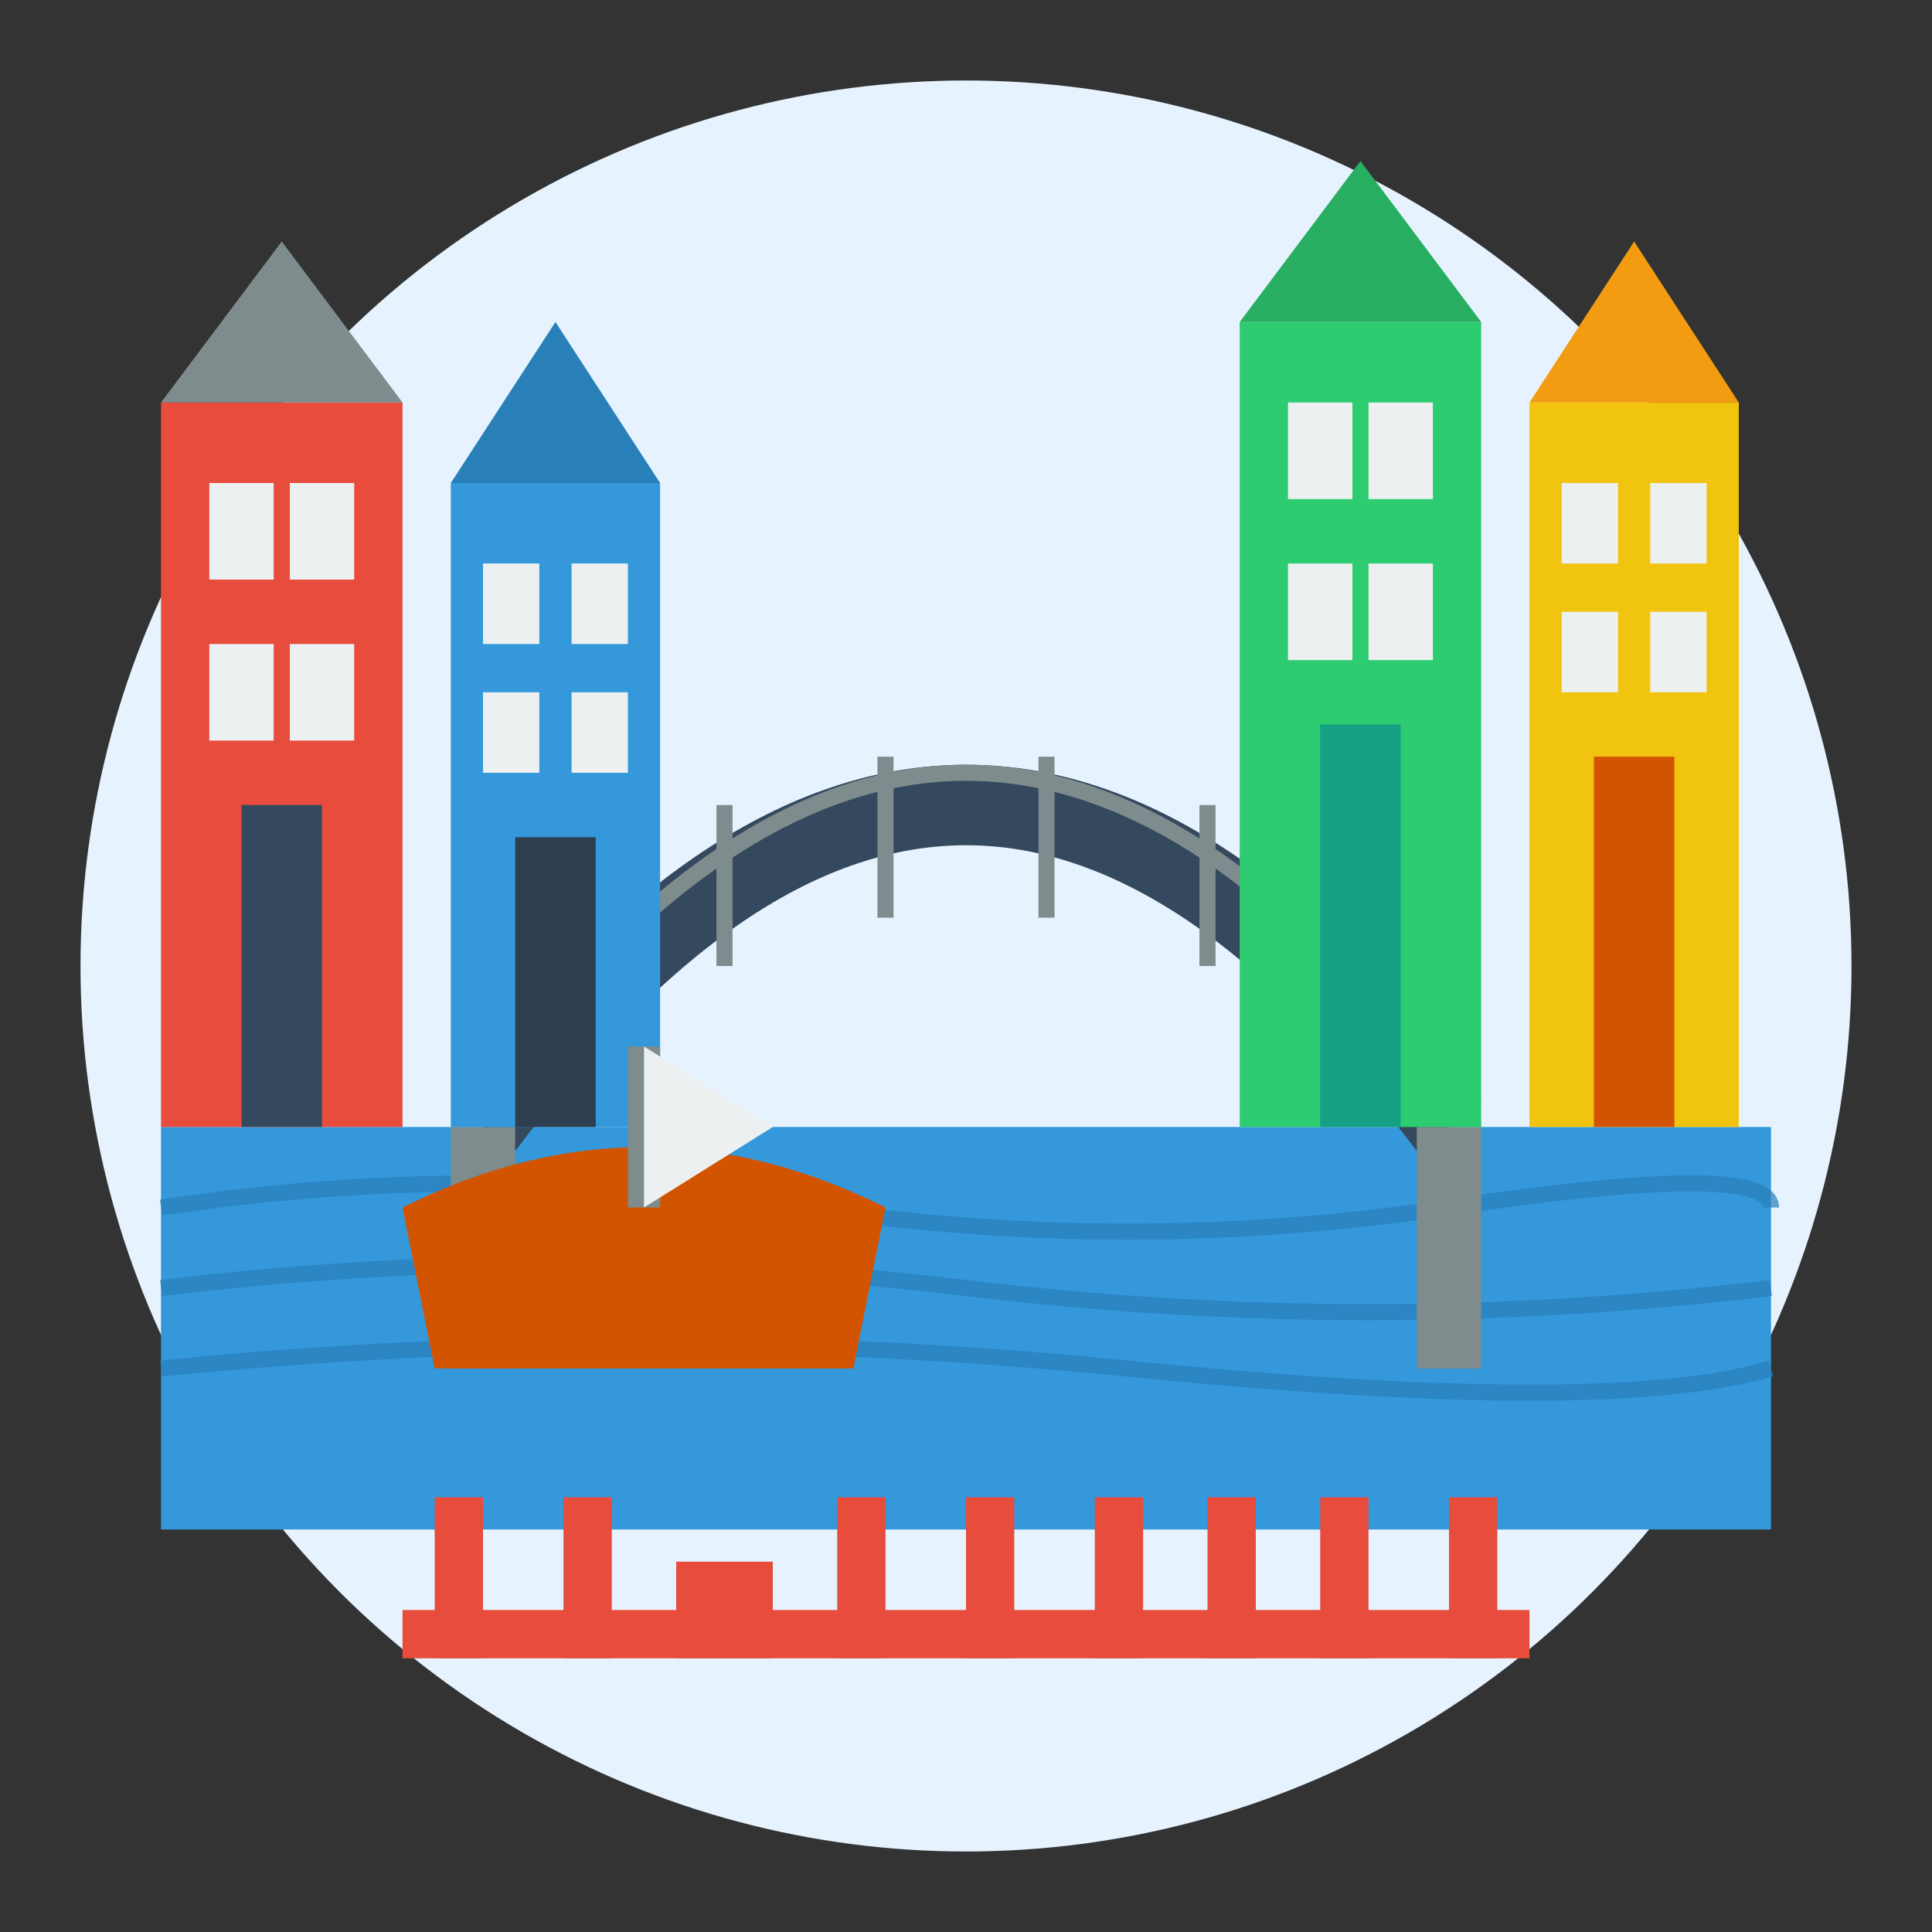 <svg xmlns="http://www.w3.org/2000/svg" viewBox="0 0 120 120" width="120" height="120">
  <rect x="0" y="0" width="120" height="120" fill="#333333" stroke="none"/>
  <!-- Background -->
  <circle cx="60" cy="60" r="55" fill="#e6f3ff" />
  
  <!-- Water of canal -->
  <rect x="10" y="70" width="100" height="25" fill="#3498db" />
  
  <!-- Gentle water ripples -->
  <path d="M10,75 Q30,72 50,75 Q70,78 90,75 Q110,72 110,75" fill="none" stroke="#2980b9" stroke-width="1" opacity="0.7" />
  <path d="M10,80 Q35,77 60,80 Q85,83 110,80" fill="none" stroke="#2980b9" stroke-width="1" opacity="0.7" />
  <path d="M10,85 Q40,82 70,85 Q100,88 110,85" fill="none" stroke="#2980b9" stroke-width="1" opacity="0.7" />
  
  <!-- Bridge over the canal -->
  <g transform="translate(60, 70)">
    <path d="M-30,0 Q-15,-20 0,-20 Q15,-20 30,0" fill="none" stroke="#34495e" stroke-width="5" />
    <rect x="-32" y="0" width="4" height="15" fill="#7f8c8d" />
    <rect x="28" y="0" width="4" height="15" fill="#7f8c8d" />
    
    <!-- Bridge railings -->
    <path d="M-30,-2 Q-15,-22 0,-22 Q15,-22 30,-2" fill="none" stroke="#7f8c8d" stroke-width="1" />
    <path d="M-25,-5 L-25,-15 M-15,-10 L-15,-20 M-5,-13 L-5,-23 M5,-13 L5,-23 M15,-10 L15,-20 M25,-5 L25,-15" stroke="#7f8c8d" stroke-width="1" />
  </g>
  
  <!-- Amsterdam canal houses left side -->
  <g transform="translate(28, 55)">
    <!-- First house -->
    <rect x="-18" y="-30" width="15" height="45" fill="#e74c3c" />
    <polygon points="-18,-30 -3,-30 -10.5,-40" fill="#7f8c8d" />
    <rect x="-15" y="-25" width="4" height="6" fill="#ecf0f1" />
    <rect x="-10" y="-25" width="4" height="6" fill="#ecf0f1" />
    <rect x="-15" y="-15" width="4" height="6" fill="#ecf0f1" />
    <rect x="-10" y="-15" width="4" height="6" fill="#ecf0f1" />
    <rect x="-13" y="-5" width="5" height="20" fill="#34495e" />
    
    <!-- Second house -->
    <rect x="0" y="-25" width="13" height="40" fill="#3498db" />
    <polygon points="0,-25 13,-25 6.5,-35" fill="#2980b9" />
    <rect x="2" y="-20" width="3.5" height="5" fill="#ecf0f1" />
    <rect x="7.5" y="-20" width="3.5" height="5" fill="#ecf0f1" />
    <rect x="2" y="-12" width="3.5" height="5" fill="#ecf0f1" />
    <rect x="7.5" y="-12" width="3.5" height="5" fill="#ecf0f1" />
    <rect x="4" y="-3" width="5" height="18" fill="#2c3e50" />
  </g>
  
  <!-- Amsterdam canal houses right side -->
  <g transform="translate(92, 55)">
    <!-- First house -->
    <rect x="-15" y="-35" width="15" height="50" fill="#2ecc71" />
    <polygon points="-15,-35 0,-35 -7.5,-45" fill="#27ae60" />
    <rect x="-12" y="-30" width="4" height="6" fill="#ecf0f1" />
    <rect x="-7" y="-30" width="4" height="6" fill="#ecf0f1" />
    <rect x="-12" y="-20" width="4" height="6" fill="#ecf0f1" />
    <rect x="-7" y="-20" width="4" height="6" fill="#ecf0f1" />
    <rect x="-10" y="-10" width="5" height="25" fill="#16a085" />
    
    <!-- Second house -->
    <rect x="3" y="-30" width="13" height="45" fill="#f1c40f" />
    <polygon points="3,-30 16,-30 9.5,-40" fill="#f39c12" />
    <rect x="5" y="-25" width="3.5" height="5" fill="#ecf0f1" />
    <rect x="10.5" y="-25" width="3.5" height="5" fill="#ecf0f1" />
    <rect x="5" y="-17" width="3.5" height="5" fill="#ecf0f1" />
    <rect x="10.5" y="-17" width="3.5" height="5" fill="#ecf0f1" />
    <rect x="7" y="-8" width="5" height="23" fill="#d35400" />
  </g>
  
  <!-- Boat on canal -->
  <g transform="translate(40, 80)">
    <path d="M-15,-5 C-5,-10 5,-10 15,-5 L13,5 L-13,5 Z" fill="#d35400" />
    <line x1="0" y1="-5" x2="0" y2="-15" stroke="#7f8c8d" stroke-width="2" />
    <path d="M0,-15 L8,-10 L0,-5 Z" fill="#ecf0f1" />
  </g>
  
  <!-- I amsterdam sign (simplified) -->
  <g transform="translate(60, 105)">
    <rect x="-35" y="-5" width="70" height="3" fill="#e74c3c" />
    <rect x="-33" y="-12" width="3" height="10" fill="#e74c3c" />
    <rect x="-25" y="-12" width="3" height="10" fill="#e74c3c" />
    <rect x="-18" y="-8" width="6" height="6" fill="#e74c3c" />
    <rect x="-8" y="-12" width="3" height="10" fill="#e74c3c" />
    <rect x="0" y="-12" width="3" height="10" fill="#e74c3c" />
    <rect x="8" y="-12" width="3" height="10" fill="#e74c3c" />
    <rect x="15" y="-12" width="3" height="10" fill="#e74c3c" />
    <rect x="22" y="-12" width="3" height="10" fill="#e74c3c" />
    <rect x="30" y="-12" width="3" height="10" fill="#e74c3c" />
  </g>
</svg>
